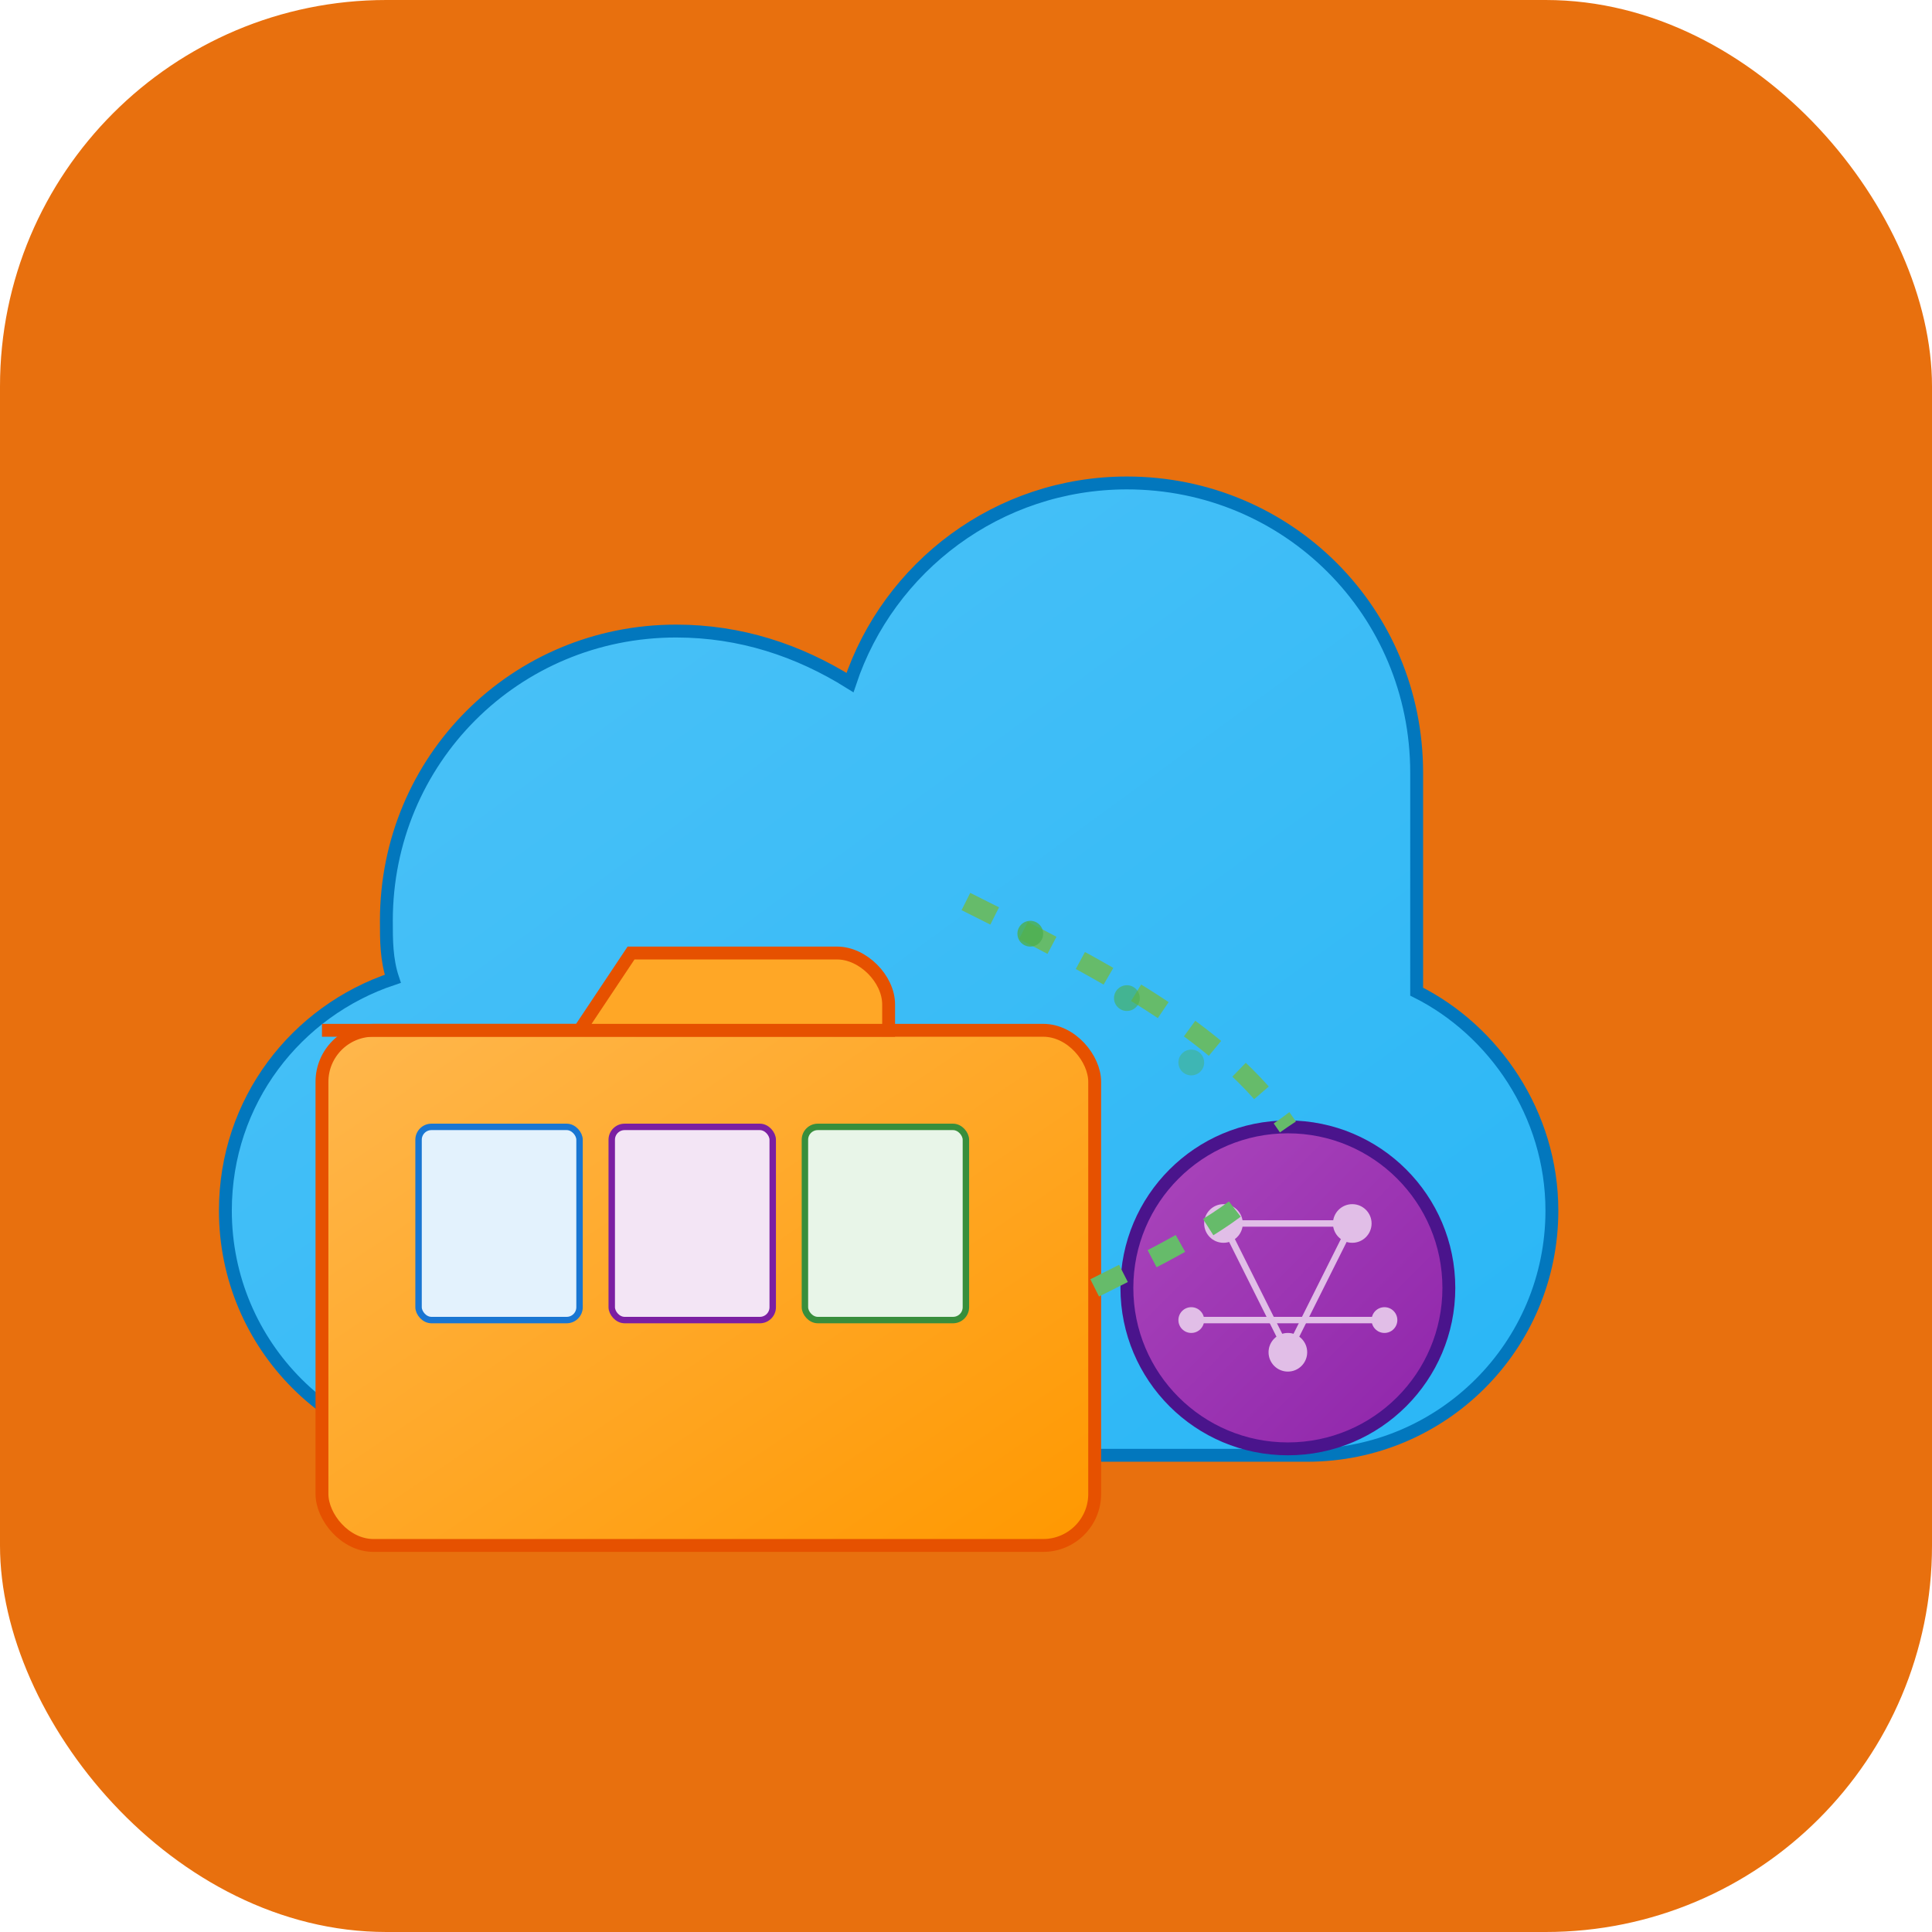 <svg xmlns="http://www.w3.org/2000/svg" version="1.1" xmlns:xlink="http://www.w3.org/1999/xlink" width="1000" height="1000"><g clip-path="url(#SvgjsClipPath2005)"><rect width="1000" height="1000" fill="#e8700e"></rect><g transform="matrix(3.333,0,0,3.333,0,0)"><svg xmlns="http://www.w3.org/2000/svg" version="1.1" xmlns:xlink="http://www.w3.org/1999/xlink" width="300" height="300"><svg xmlns="http://www.w3.org/2000/svg" width="300" height="300" viewBox="0 0 300 300" class="fi fi-logo">
  <defs>
    <linearGradient id="cloudGradient" x1="0%" y1="0%" x2="100%" y2="100%">
      <stop offset="0%" style="stop-color:#4FC3F7;stop-opacity:1"></stop>
      <stop offset="100%" style="stop-color:#29B6F6;stop-opacity:1"></stop>
    </linearGradient>
    <linearGradient id="folderGradient" x1="0%" y1="0%" x2="100%" y2="100%">
      <stop offset="0%" style="stop-color:#FFB74D;stop-opacity:1"></stop>
      <stop offset="100%" style="stop-color:#FF9800;stop-opacity:1"></stop>
    </linearGradient>
    <linearGradient id="aiGradient" x1="0%" y1="0%" x2="100%" y2="100%">
      <stop offset="0%" style="stop-color:#AB47BC;stop-opacity:1"></stop>
      <stop offset="100%" style="stop-color:#8E24AA;stop-opacity:1"></stop>
    </linearGradient>
  <clipPath id="SvgjsClipPath2005"><rect width="1000" height="1000" x="0" y="0" rx="200" ry="200"></rect></clipPath></defs>
  <title>Flouds Logo</title>
  
  <!-- Main Cloud -->
  <path d="M220 120c0-25 -20-45 -45-45c-20 0-37 13-43 31c-8-5-17-8-27-8c-25 0-45 20-45 45c0 3 0 6 1 9c-15 5-26 19-26 36c0 21 17 38 38 38h130c21 0 38-17 38-38c0-15-9-28-21-34z" fill="url(#cloudGradient)" stroke="#0277BD" stroke-width="2"></path>
  
  <!-- Folder Base -->
  <rect x="50" y="160" width="120" height="80" rx="8" fill="url(#folderGradient)" stroke="#E65100" stroke-width="2"></rect>
  
  <!-- Folder Tab -->
  <path d="M50 160h40l8-12h32c4 0 8 4 8 8v4H50z" fill="#FFA726" stroke="#E65100" stroke-width="2"></path>
  
  <!-- Files in Folder -->
  <rect x="65" y="175" width="25" height="30" rx="2" fill="#E3F2FD" stroke="#1976D2" stroke-width="1"></rect>
  <rect x="95" y="175" width="25" height="30" rx="2" fill="#F3E5F5" stroke="#7B1FA2" stroke-width="1"></rect>
  <rect x="125" y="175" width="25" height="30" rx="2" fill="#E8F5E8" stroke="#388E3C" stroke-width="1"></rect>
  
  <!-- AI Brain/Network Icon -->
  <circle cx="200" cy="200" r="25" fill="url(#aiGradient)" stroke="#4A148C" stroke-width="2"></circle>
  <circle cx="190" cy="190" r="3" fill="#E1BEE7"></circle>
  <circle cx="210" cy="190" r="3" fill="#E1BEE7"></circle>
  <circle cx="200" cy="210" r="3" fill="#E1BEE7"></circle>
  <circle cx="185" cy="205" r="2" fill="#E1BEE7"></circle>
  <circle cx="215" cy="205" r="2" fill="#E1BEE7"></circle>
  <line x1="190" y1="190" x2="210" y2="190" stroke="#E1BEE7" stroke-width="1"></line>
  <line x1="190" y1="190" x2="200" y2="210" stroke="#E1BEE7" stroke-width="1"></line>
  <line x1="210" y1="190" x2="200" y2="210" stroke="#E1BEE7" stroke-width="1"></line>
  <line x1="185" y1="205" x2="215" y2="205" stroke="#E1BEE7" stroke-width="1"></line>
  
  <!-- Connection Lines -->
  <path d="M150 140c20 10 40 20 50 35" stroke="#66BB6A" stroke-width="3" fill="none" stroke-dasharray="5,5"></path>
  <path d="M170 200c10-5 20-10 25-15" stroke="#66BB6A" stroke-width="3" fill="none" stroke-dasharray="5,5"></path>
  
  <!-- Data Flow Particles -->
  <circle cx="160" cy="145" r="2" fill="#4CAF50" opacity="0.8"></circle>
  <circle cx="175" cy="155" r="2" fill="#4CAF50" opacity="0.6"></circle>
  <circle cx="185" cy="165" r="2" fill="#4CAF50" opacity="0.4"></circle>
</svg></svg></g></g></svg>